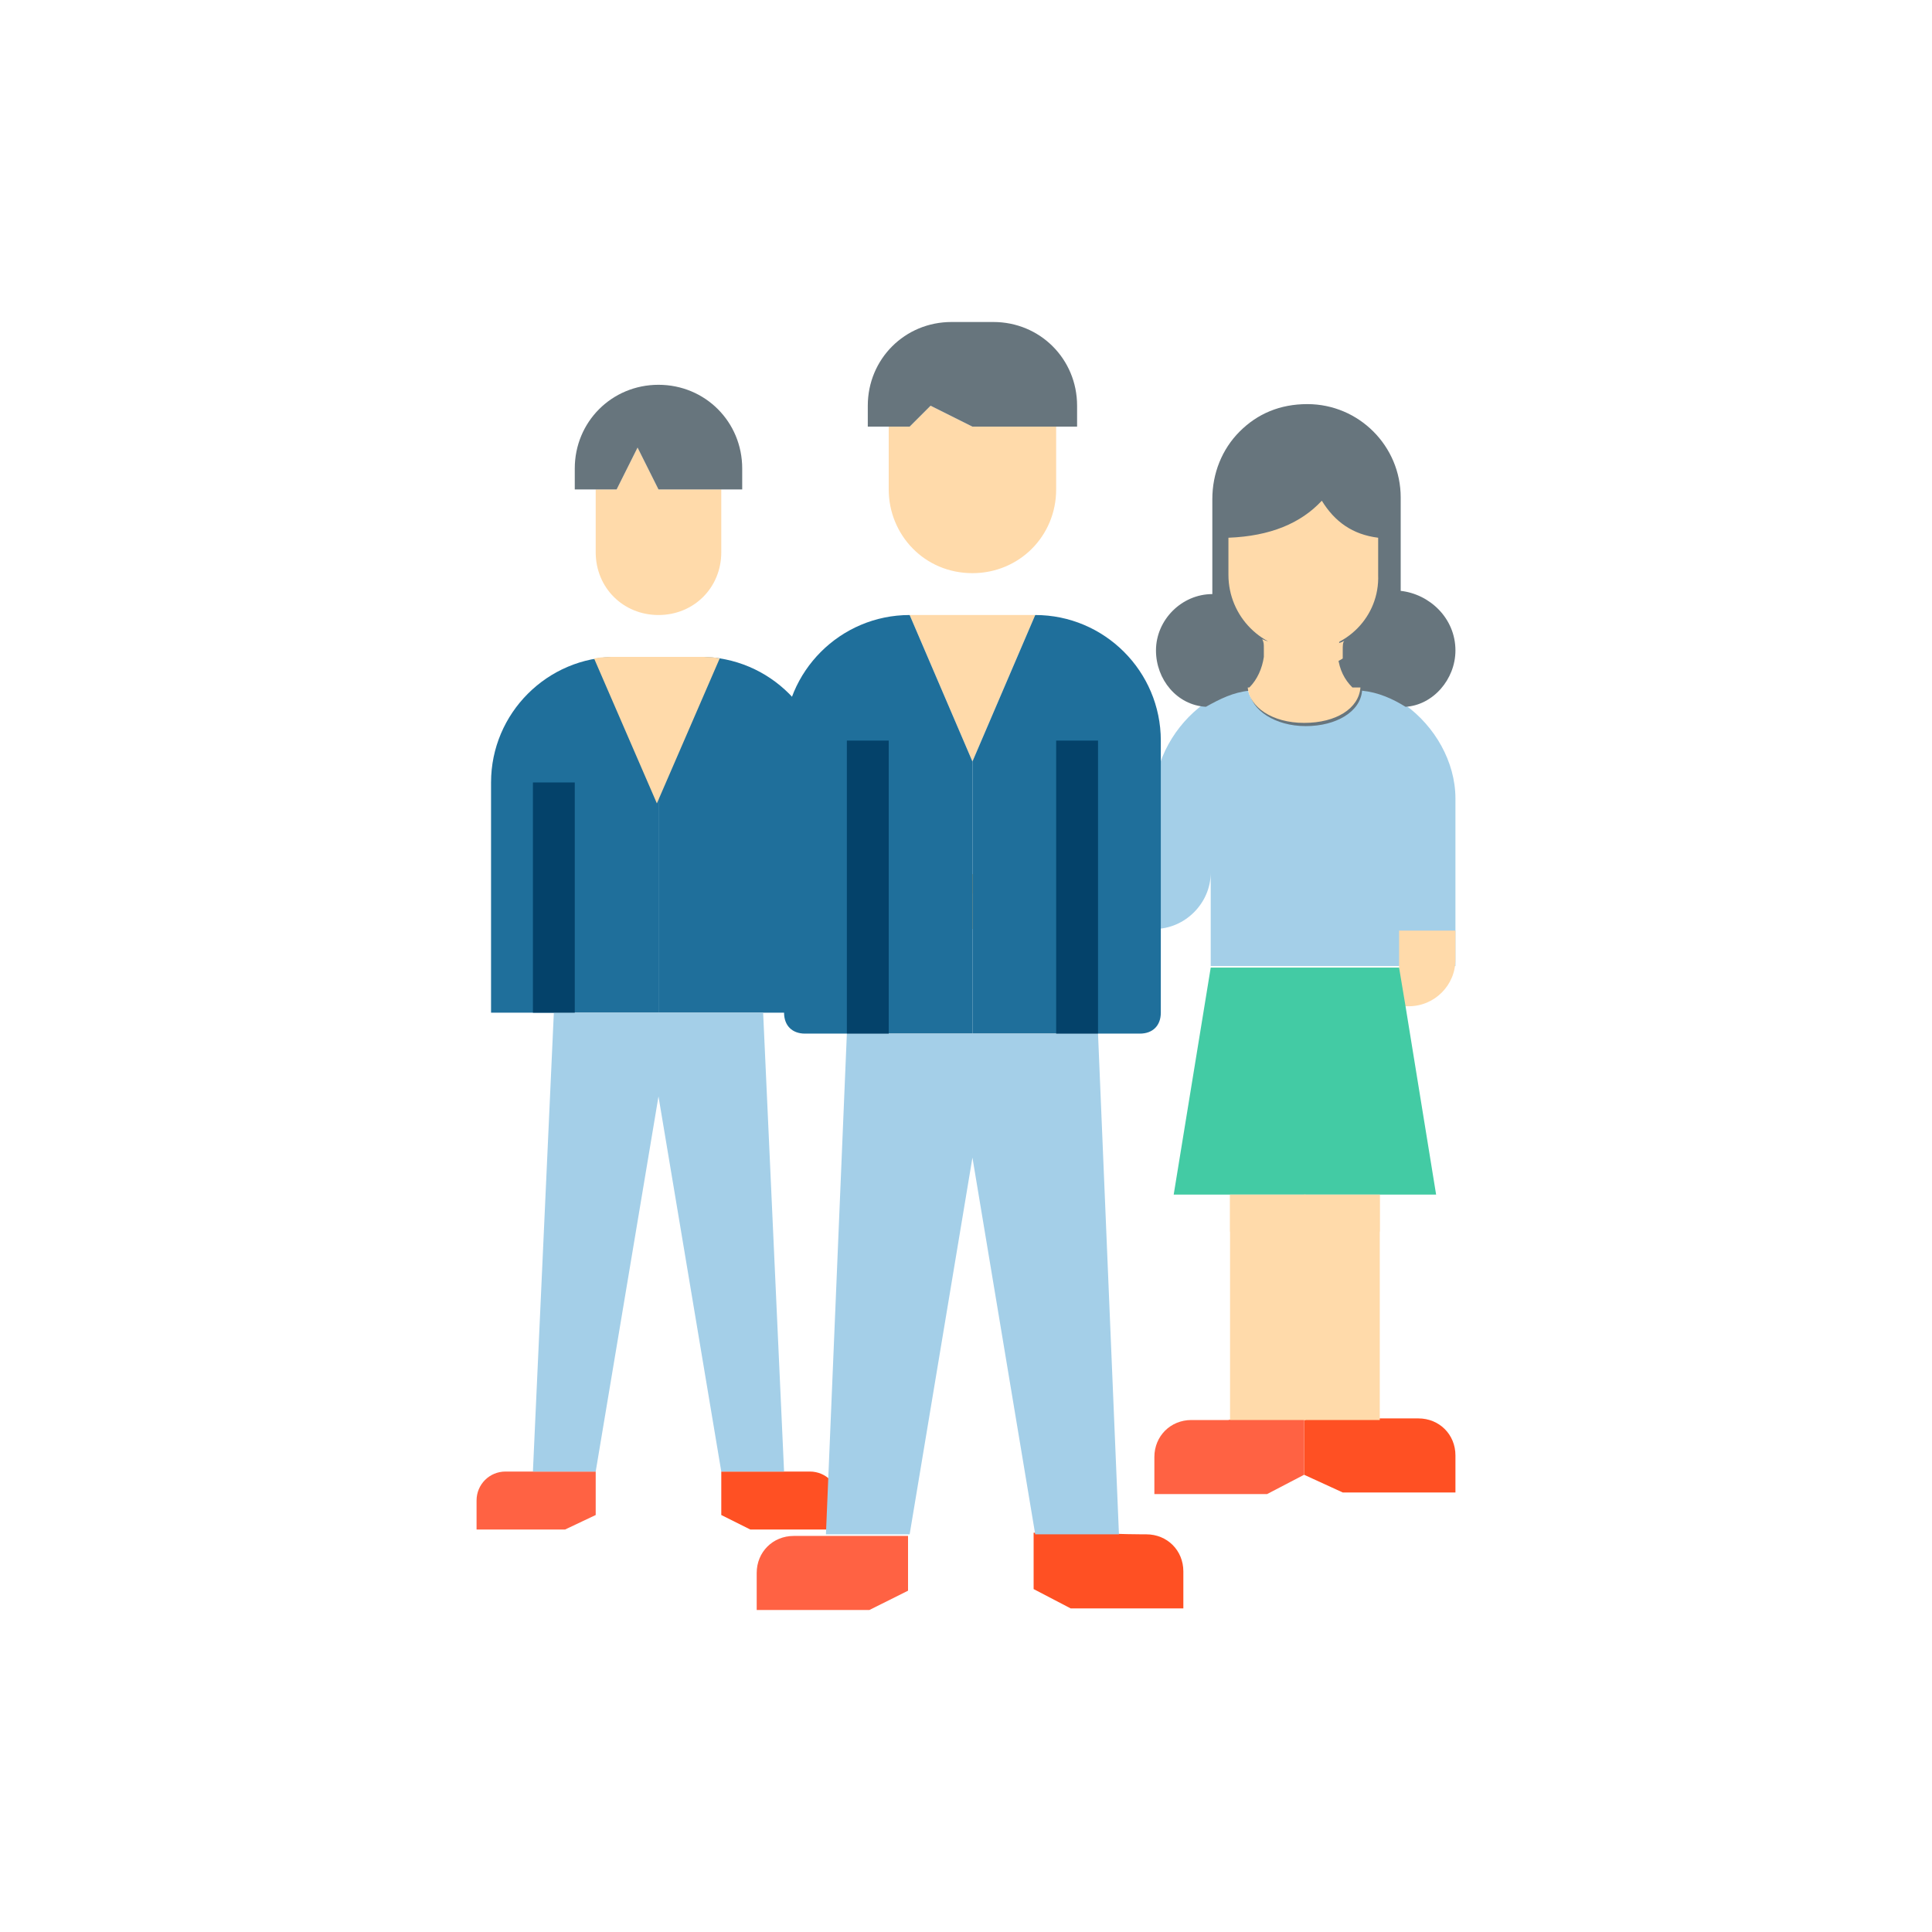 <?xml version="1.0" encoding="utf-8"?>
<!-- Generator: Adobe Illustrator 23.0.6, SVG Export Plug-In . SVG Version: 6.00 Build 0)  -->
<svg version="1.1" id="Layer_1" xmlns="http://www.w3.org/2000/svg" xmlns:xlink="http://www.w3.org/1999/xlink" x="0px" y="0px"
	 viewBox="0 0 120 120" style="enable-background:new 0 0 120 120;" xml:space="preserve">
<style type="text/css">
	.st0{fill:#FF5023;}
	.st1{fill:#FF6243;}
	.st2{fill:#FFDAAA;}
	.st3{fill:#FFC477;}
	.st4{fill:#A4CFE8;}
	.st5{fill:#43CBA4;}
	.st6{fill:#67757D;}
	.st7{fill:#1E81CE;}
	.st8{fill:#FFB655;}
	.st9{fill:#1F6F9B;}
	.st10{fill:#04426A;}
</style>
<g>
	<g>
		<g>
			<path class="st0" d="M88.1,88.1c1.3,0,2.3,1,2.3,2.3v2.3h-7L81,91.6v-3.5h4.7C85.7,88.1,88.1,88.1,88.1,88.1z"/>
			<path class="st1" d="M81,88.1v3.5l-2.3,1.2h-7v-2.3c0-1.3,1-2.3,2.3-2.3h2.3C76.4,88.1,81,88.1,81,88.1z"/>
			<path class="st0" d="M71.2,95.3c1.3,0,2.3,1,2.3,2.3v2.3h-7l-2.3-1.2v-3.5h4.7C68.8,95.3,71.2,95.3,71.2,95.3z"/>
			<path class="st1" d="M56.4,95.3v3.5L54,100h-7v-2.3c0-1.3,1-2.3,2.3-2.3h2.3H56.4z"/>
			<path class="st0" d="M50.3,91.4c1,0,1.8,0.8,1.8,1.8v1.8h-5.5l-1.8-0.9v-2.7h3.6C48.4,91.4,50.3,91.4,50.3,91.4z"/>
			<path class="st1" d="M37,91.4v2.7l-1.9,0.9h-5.5v-1.8c0-1,0.8-1.8,1.8-1.8h1.8H37z"/>
			<rect x="76.4" y="74.2" class="st2" width="4.7" height="14"/>
			<rect x="81" y="74.2" class="st2" width="4.7" height="14"/>
			<path class="st3" d="M63.6,54.3v3.5h-2.3c-1.6,0-2.9-0.9-3.2-2.3c-0.1-0.4-0.3-0.8-0.3-1.2H63.6z"/>
			<path class="st4" d="M87.3,43.8c-0.8-0.5-1.7-0.9-2.7-1C84.4,44,83,44.9,81,44.9s-3.4-1-3.5-2.2c-1,0.1-1.8,0.5-2.7,1
				c-1.8,1.3-3.1,3.5-3.1,5.8v3.5c0,0.6-0.5,1.2-1.2,1.2h-2.3h-4.7v3.5h8.2c1.9,0,3.5-1.6,3.5-3.5v5.8h15.2V49.6
				C90.4,47.3,89.1,45.1,87.3,43.8z"/>
			<path class="st2" d="M86.9,57.8h3.5v1.8c0,1.6-1.3,2.9-2.9,2.9h-0.6V57.8z"/>
			<polygon class="st5" points="87.3,62.5 89.2,74.2 85.7,74.2 81,74.2 76.4,74.2 72.9,74.2 75.2,60.1 86.9,60.1 			"/>
			<path class="st6" d="M90.4,40.4c0,1.8-1.4,3.4-3.1,3.5c-0.8-0.5-1.7-0.9-2.7-1c-0.1,1.3-1.6,2.2-3.5,2.2s-3.4-1-3.5-2.2
				c-1,0.1-1.8,0.5-2.7,1c-1.8-0.1-3.1-1.7-3.1-3.5c0-1.9,1.6-3.5,3.5-3.5V31c0-1.6,0.6-3.1,1.7-4.2s2.5-1.7,4.2-1.7
				c3.2,0,5.8,2.6,5.8,5.8v5.8C88.8,36.9,90.4,38.4,90.4,40.4z"/>
			<path class="st2" d="M84.5,42.7C84.4,44,83,44.9,81,44.9s-3.4-1-3.5-2.2h0.1c0.5-0.5,0.8-1.2,0.9-1.9c0-0.1,0-0.4,0-0.5
				c0-0.3,0-0.4-0.1-0.6c1.3,0.6,4.2,0.4,4.8,0c0,0.3-0.1,0.4-0.1,0.6c0,0.1,0,0.4,0,0.5c0.1,0.8,0.4,1.4,0.9,1.9
				C84.4,42.7,84.5,42.7,84.5,42.7z"/>
			<path class="st2" d="M83.4,40.4c0,0.1,0,0.4,0,0.5c-0.6,0.4-1.6,0.6-2.3,0.6s-1.7-0.3-2.3-0.6c0-0.1,0-0.4,0-0.5
				c0-0.3,0-0.4-0.1-0.6c1.3,0.6,4.2,0.4,4.8,0C83.4,39.9,83.4,40.1,83.4,40.4z"/>
			<rect x="63.6" y="54.3" class="st7" width="4.7" height="1.2"/>
			<path class="st8" d="M63.6,54.3v1.2h-5.6c-0.1-0.4-0.3-0.8-0.3-1.2H63.6z"/>
			<path class="st2" d="M81,40.4L81,40.4c-2.6,0-4.7-2.1-4.7-4.7v-2.3c2.6-0.1,4.5-0.9,5.8-2.3c0.8,1.3,1.9,2.1,3.5,2.3v2.3
				C85.7,38.3,83.6,40.4,81,40.4z"/>
			<rect x="81" y="74.2" class="st2" width="4.7" height="2.3"/>
			<rect x="76.4" y="74.2" class="st2" width="4.7" height="2.3"/>
		</g>
		<path class="st9" d="M51.3,48.6c0-4.3-3.5-7.8-7.8-7.8h-2.6v22.1h10.4V48.6z"/>
		<path class="st9" d="M38.3,40.8c-4.3,0-7.8,3.5-7.8,7.8v14.3h10.4V40.8H38.3z"/>
		<path class="st2" d="M44.7,40.9c-0.4-0.1-0.8-0.1-1.3-0.1h-5.2c-0.4,0-0.8,0-1.3,0.1l3.9,9L44.7,40.9z"/>
		<path class="st2" d="M40.9,38.2c2.2,0,3.9-1.7,3.9-3.9v-3.9h-3.9l-1.3-2.6l-1.3,2.6H37v3.9C37,36.5,38.7,38.2,40.9,38.2z"/>
		<path class="st2" d="M60.4,35.6c2.9,0,5.2-2.3,5.2-5.2v-3.9h-5.2l-2.6-1.3l-1.3,1.3h-1.3v3.9C55.2,33.2,57.4,35.6,60.4,35.6z"/>
		<polygon class="st2" points="64.3,38.2 56.5,38.2 60.4,47.3 		"/>
		<path class="st9" d="M56.5,38.2c-4.3,0-7.8,3.5-7.8,7.8v16.9c0,0.8,0.5,1.3,1.3,1.3h2.6h1.3h6.5V47.3L56.5,38.2z"/>
		<path class="st9" d="M64.3,38.2l-3.9,9.1v16.9h6.5h1.3h2.6c0.8,0,1.3-0.5,1.3-1.3V46C72.1,41.7,68.6,38.2,64.3,38.2z"/>
		<path class="st6" d="M57.8,25.2l2.6,1.3h5.2h1.3v-1.3c0-2.9-2.3-5.2-5.2-5.2h-2.6c-2.9,0-5.2,2.3-5.2,5.2v1.3h1.3h1.3L57.8,25.2z"
			/>
		<polygon class="st4" points="60.4,64.2 53.9,64.2 52.6,64.2 51.3,95.3 56.5,95.3 60.4,71.9 64.3,95.3 69.5,95.3 68.2,64.2 
			66.9,64.2 		"/>
		<path class="st6" d="M39.6,27.8l1.3,2.6h3.9h1.3v-1.3c0-2.9-2.3-5.2-5.2-5.2s-5.2,2.3-5.2,5.2v1.3H37h1.3L39.6,27.8z"/>
		<polygon class="st4" points="33.1,91.4 37,91.4 40.9,68.1 44.8,91.4 48.7,91.4 47.4,62.9 40.9,62.9 34.4,62.9 		"/>
		<rect x="52.6" y="46" class="st10" width="2.6" height="18.2"/>
		<rect x="65.6" y="46" class="st10" width="2.6" height="18.2"/>
		<rect x="33.1" y="48.6" class="st10" width="2.6" height="14.3"/>
	</g>
</g>
</svg>
